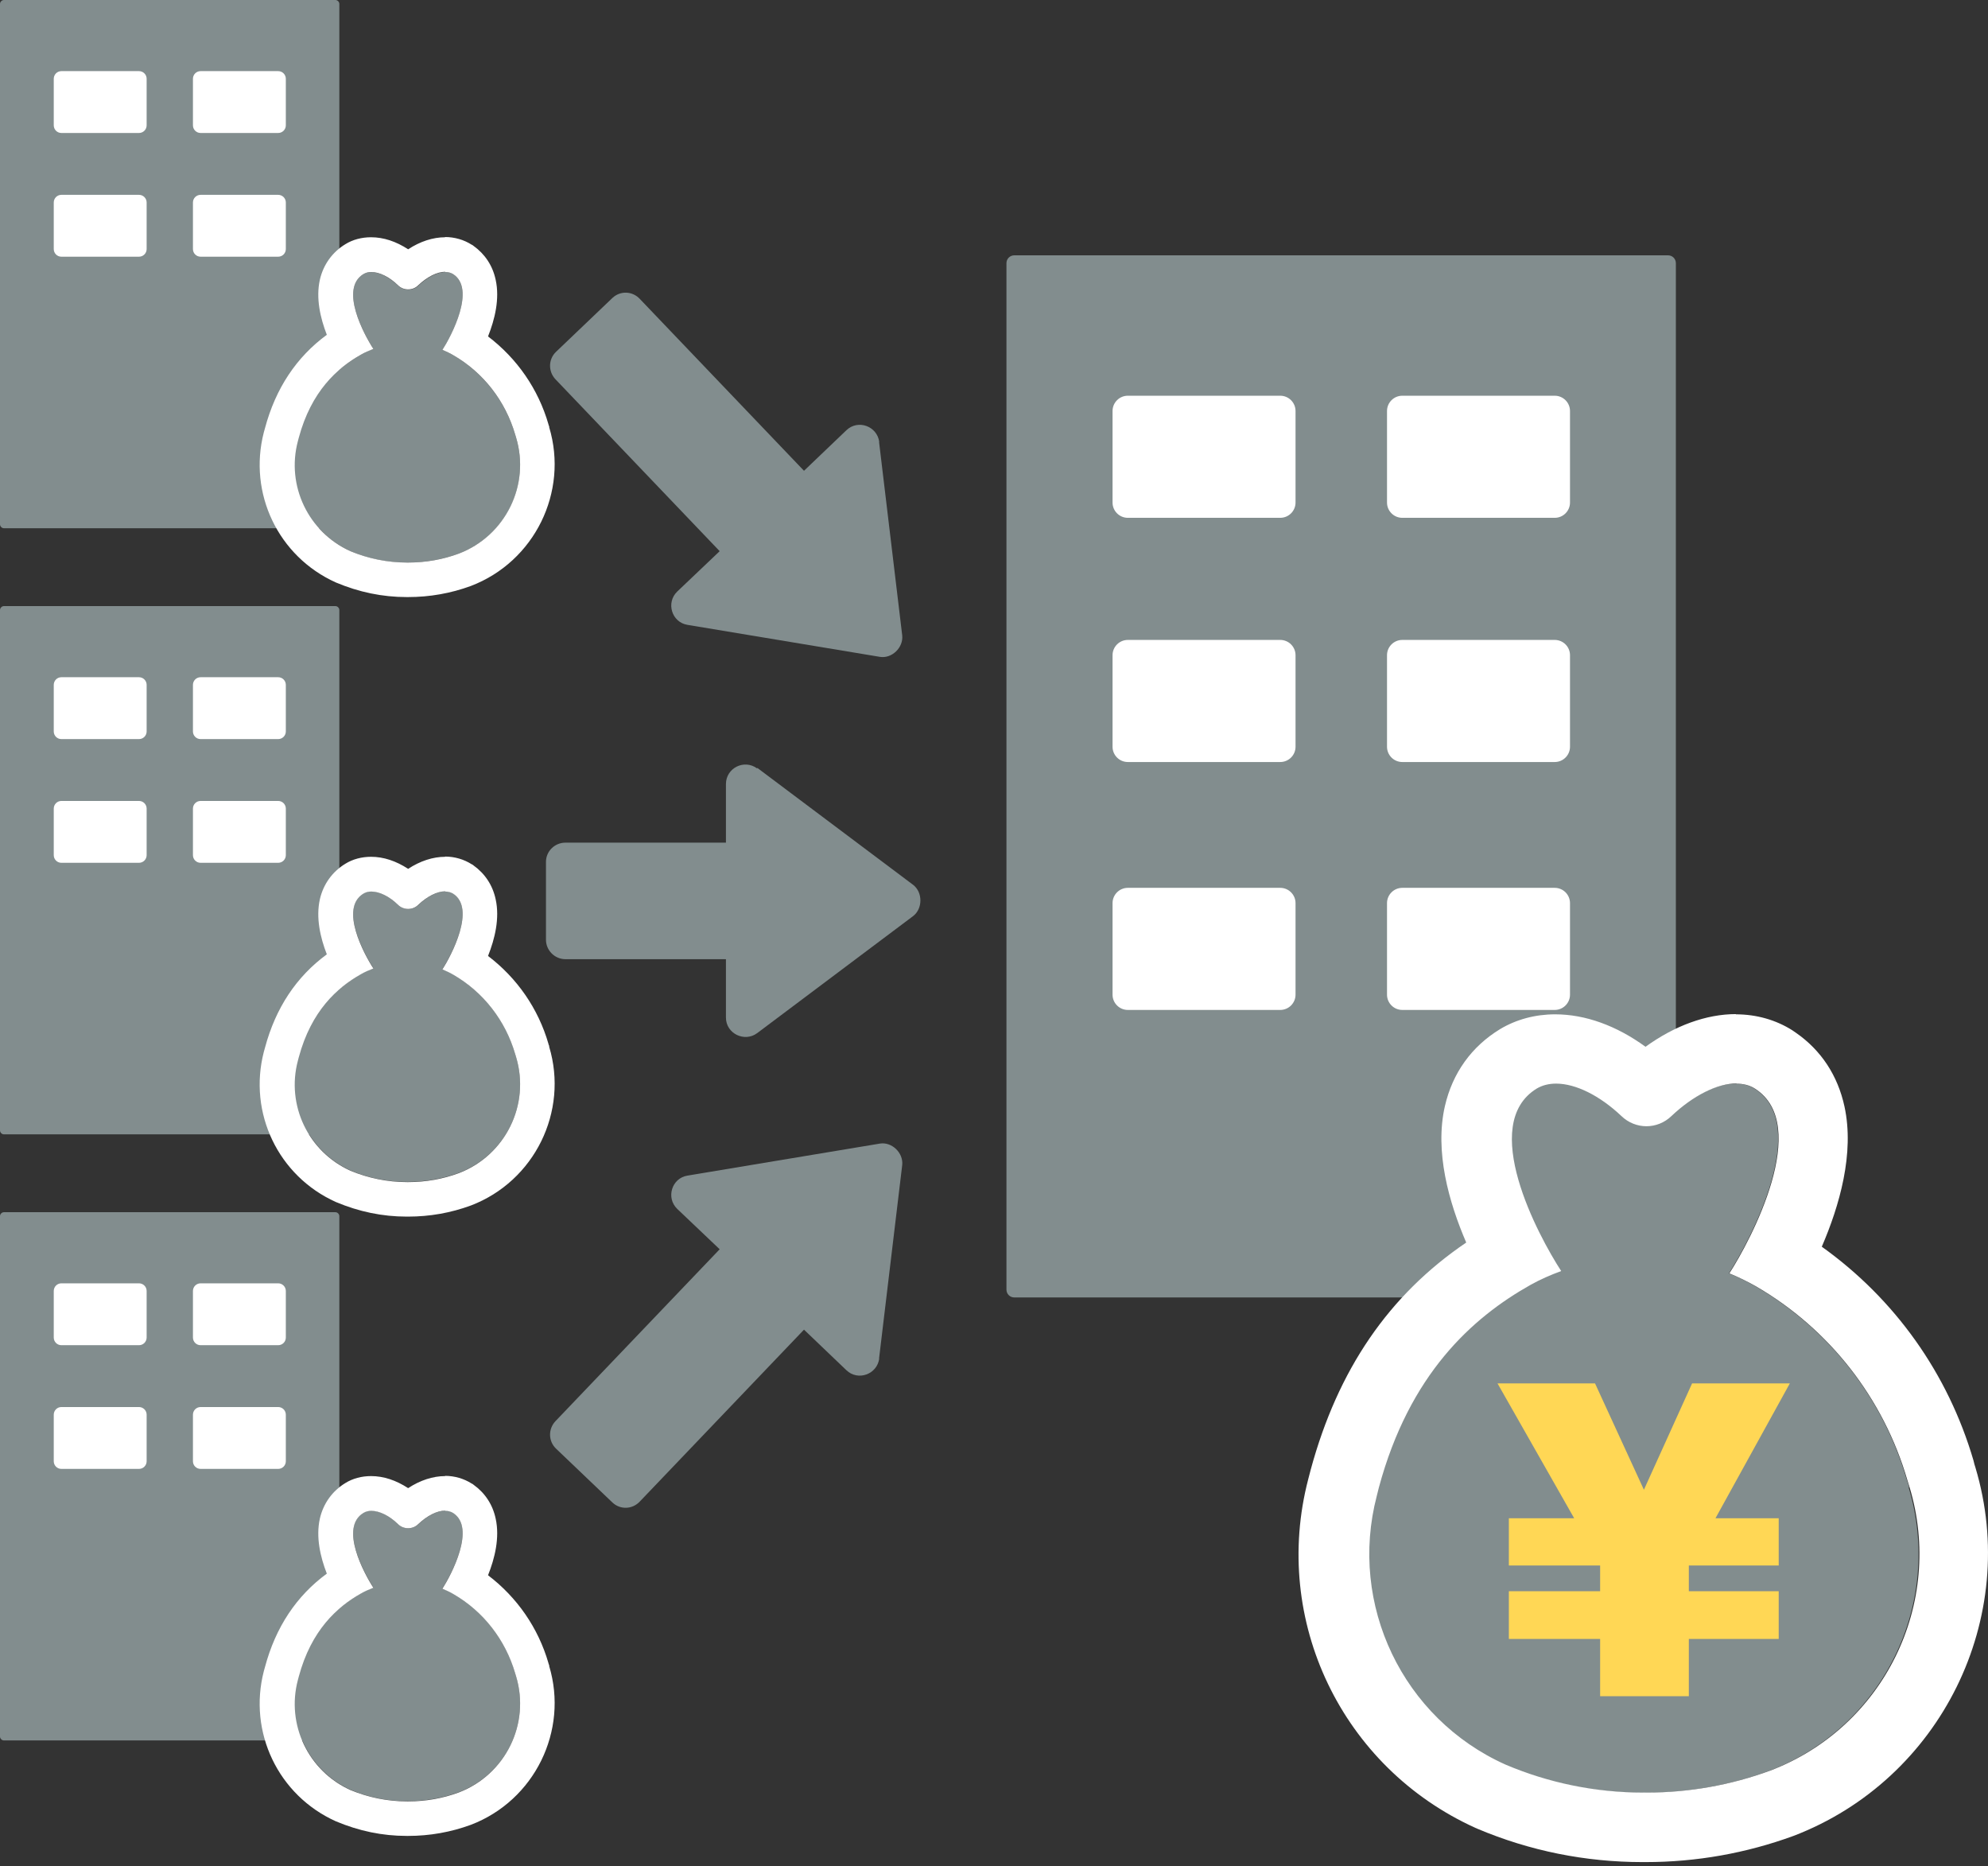 <svg width="130" height="122" viewBox="0 0 130 122" fill="none" xmlns="http://www.w3.org/2000/svg">
<rect x="0" y="0" width="130" height="122" fill="#333333" stroke="none"/>
<path d="M109.074 16.692C109.362 16.692 109.589 16.919 109.589 17.207V84.308C109.589 84.596 109.362 84.823 109.074 84.823H66.329C66.042 84.823 65.814 84.596 65.814 84.308V17.207C65.814 16.919 66.042 16.692 66.329 16.692" fill="#828D8E"/>
<path d="M83.718 41.836H73.752C73.2 41.836 72.752 42.283 72.752 42.836V48.819C72.752 49.371 73.2 49.818 73.752 49.818H83.718C84.27 49.818 84.718 49.371 84.718 48.819V42.836C84.718 42.283 84.27 41.836 83.718 41.836Z" fill="white"/>
<path d="M83.718 25.871H73.752C73.2 25.871 72.752 26.319 72.752 26.871V32.854C72.752 33.406 73.2 33.853 73.752 33.853H83.718C84.27 33.853 84.718 33.406 84.718 32.854V26.871C84.718 26.319 84.27 25.871 83.718 25.871Z" fill="white"/>
<path d="M101.667 41.836H91.7C91.148 41.836 90.7 42.283 90.7 42.836V48.819C90.7 49.371 91.148 49.818 91.7 49.818H101.667C102.219 49.818 102.666 49.371 102.666 48.819V42.836C102.666 42.283 102.219 41.836 101.667 41.836Z" fill="white"/>
<path d="M83.718 58.044H73.752C73.2 58.044 72.752 58.492 72.752 59.044V65.027C72.752 65.579 73.2 66.026 73.752 66.026H83.718C84.27 66.026 84.718 65.579 84.718 65.027V59.044C84.718 58.492 84.27 58.044 83.718 58.044Z" fill="white"/>
<path d="M101.667 58.044H91.7C91.148 58.044 90.7 58.492 90.7 59.044V65.027C90.7 65.579 91.148 66.026 91.7 66.026H101.667C102.219 66.026 102.666 65.579 102.666 65.027V59.044C102.666 58.492 102.219 58.044 101.667 58.044Z" fill="white"/>
<path d="M101.667 25.871H91.7C91.148 25.871 90.7 26.319 90.7 26.871V32.854C90.7 33.406 91.148 33.853 91.7 33.853H101.667C102.219 33.853 102.666 33.406 102.666 32.854V26.871C102.666 26.319 102.219 25.871 101.667 25.871Z" fill="white"/>
<path d="M21.933 79.249C22.069 79.249 22.19 79.37 22.19 79.507V113.527C22.19 113.663 22.069 113.784 21.933 113.784H0.257C0.121 113.784 0 113.663 0 113.527V79.507C0 79.37 0.121 79.249 0.257 79.249" fill="#828D8E"/>
<path d="M9.089 91.987H4.014C3.738 91.987 3.515 92.211 3.515 92.487V95.532C3.515 95.808 3.738 96.031 4.014 96.031H9.089C9.365 96.031 9.589 95.808 9.589 95.532V92.487C9.589 92.211 9.365 91.987 9.089 91.987Z" fill="white"/>
<path d="M9.089 83.899H4.014C3.738 83.899 3.515 84.123 3.515 84.399V87.444C3.515 87.72 3.738 87.944 4.014 87.944H9.089C9.365 87.944 9.589 87.72 9.589 87.444V84.399C9.589 84.123 9.365 83.899 9.089 83.899Z" fill="white"/>
<path d="M18.191 91.987H13.117C12.841 91.987 12.617 92.211 12.617 92.487V95.532C12.617 95.808 12.841 96.031 13.117 96.031H18.191C18.467 96.031 18.691 95.808 18.691 95.532V92.487C18.691 92.211 18.467 91.987 18.191 91.987Z" fill="white"/>
<path d="M18.191 83.899H13.117C12.841 83.899 12.617 84.123 12.617 84.399V87.444C12.617 87.72 12.841 87.944 13.117 87.944H18.191C18.467 87.944 18.691 87.72 18.691 87.444V84.399C18.691 84.123 18.467 83.899 18.191 83.899Z" fill="white"/>
<path d="M21.933 39.624C22.069 39.624 22.19 39.746 22.19 39.882V73.902C22.19 74.038 22.069 74.16 21.933 74.16H0.257C0.121 74.16 0 74.038 0 73.902V39.882C0 39.746 0.121 39.624 0.257 39.624" fill="#828D8E"/>
<path d="M9.089 52.363H4.014C3.738 52.363 3.515 52.587 3.515 52.863V55.908C3.515 56.184 3.738 56.407 4.014 56.407H9.089C9.365 56.407 9.589 56.184 9.589 55.908V52.863C9.589 52.587 9.365 52.363 9.089 52.363Z" fill="white"/>
<path d="M9.089 44.274H4.014C3.738 44.274 3.515 44.498 3.515 44.774V47.819C3.515 48.095 3.738 48.319 4.014 48.319H9.089C9.365 48.319 9.589 48.095 9.589 47.819V44.774C9.589 44.498 9.365 44.274 9.089 44.274Z" fill="white"/>
<path d="M18.191 52.363H13.117C12.841 52.363 12.617 52.587 12.617 52.863V55.908C12.617 56.184 12.841 56.407 13.117 56.407H18.191C18.467 56.407 18.691 56.184 18.691 55.908V52.863C18.691 52.587 18.467 52.363 18.191 52.363Z" fill="white"/>
<path d="M18.191 44.274H13.117C12.841 44.274 12.617 44.498 12.617 44.774V47.819C12.617 48.095 12.841 48.319 13.117 48.319H18.191C18.467 48.319 18.691 48.095 18.691 47.819V44.774C18.691 44.498 18.467 44.274 18.191 44.274Z" fill="white"/>
<path d="M21.933 0C22.069 0 22.19 0.121 22.19 0.257V34.278C22.19 34.414 22.069 34.535 21.933 34.535H0.257C0.121 34.535 0 34.414 0 34.278V0.257C0 0.121 0.121 0 0.257 0" fill="#828D8E"/>
<path d="M9.089 12.738H4.014C3.738 12.738 3.515 12.962 3.515 13.238V16.283C3.515 16.559 3.738 16.782 4.014 16.782H9.089C9.365 16.782 9.589 16.559 9.589 16.283V13.238C9.589 12.962 9.365 12.738 9.089 12.738Z" fill="white"/>
<path d="M9.089 4.65H4.014C3.738 4.65 3.515 4.874 3.515 5.15V8.194C3.515 8.47 3.738 8.694 4.014 8.694H9.089C9.365 8.694 9.589 8.47 9.589 8.194V5.15C9.589 4.874 9.365 4.65 9.089 4.65Z" fill="white"/>
<path d="M18.191 12.738H13.117C12.841 12.738 12.617 12.962 12.617 13.238V16.283C12.617 16.559 12.841 16.782 13.117 16.782H18.191C18.467 16.782 18.691 16.559 18.691 16.283V13.238C18.691 12.962 18.467 12.738 18.191 12.738Z" fill="white"/>
<path d="M18.191 4.65H13.117C12.841 4.65 12.617 4.874 12.617 5.15V8.194C12.617 8.47 12.841 8.694 13.117 8.694H18.191C18.467 8.694 18.691 8.47 18.691 8.194V5.15C18.691 4.874 18.467 4.65 18.191 4.65Z" fill="white"/>
<path d="M33.747 28.598C33.747 28.598 33.702 28.461 33.687 28.401C33.05 26.22 31.596 24.357 29.642 23.221C29.415 23.084 29.173 22.978 28.93 22.872C29.506 21.978 31.142 18.904 29.627 17.919C29.082 17.571 28.158 17.919 27.37 18.661C26.992 19.025 26.401 19.025 26.022 18.661C25.235 17.904 24.311 17.586 23.765 17.919C22.19 18.873 23.796 21.842 24.417 22.811C24.129 22.918 23.856 23.039 23.599 23.19C22.039 24.069 20.357 25.568 19.539 28.613C19.524 28.689 19.494 28.764 19.479 28.84C18.721 31.763 20.175 34.793 22.917 36.035C24.099 36.535 25.386 36.792 26.674 36.777C27.825 36.777 28.946 36.58 30.021 36.186C33.066 35.02 34.686 31.718 33.747 28.598Z" fill="#828D8E"/>
<path d="M29.112 17.783C29.309 17.783 29.476 17.828 29.627 17.919C31.142 18.889 29.506 21.979 28.93 22.872C29.173 22.978 29.415 23.084 29.642 23.221C31.611 24.357 33.05 26.22 33.687 28.401C33.687 28.401 33.732 28.537 33.747 28.598C34.686 31.718 33.05 35.02 30.021 36.186C28.961 36.58 27.84 36.777 26.704 36.777H26.613C25.341 36.777 24.083 36.52 22.917 36.035C20.16 34.793 18.706 31.748 19.479 28.84C19.494 28.764 19.524 28.689 19.539 28.613C20.357 25.584 22.039 24.069 23.599 23.19C23.856 23.039 24.144 22.918 24.417 22.812C23.796 21.857 22.19 18.873 23.765 17.919C23.917 17.828 24.083 17.783 24.28 17.783C24.811 17.783 25.462 18.101 26.022 18.646C26.204 18.828 26.446 18.919 26.689 18.919C26.931 18.919 27.173 18.828 27.355 18.646C27.931 18.101 28.582 17.768 29.112 17.768M29.112 15.511C28.309 15.511 27.476 15.783 26.689 16.298C25.901 15.783 25.083 15.511 24.265 15.511C23.659 15.511 23.069 15.662 22.584 15.965C21.736 16.48 21.145 17.298 20.918 18.283C20.645 19.494 20.948 20.797 21.372 21.888C19.388 23.342 18.025 25.387 17.328 27.992L17.252 28.265C16.222 32.248 18.191 36.383 21.963 38.08C23.478 38.716 25.007 39.034 26.598 39.034H26.689C28.097 39.034 29.476 38.792 30.794 38.307C34.959 36.717 37.186 32.157 35.913 27.931V27.871C35.913 27.871 35.868 27.795 35.868 27.75C35.201 25.432 33.808 23.433 31.914 21.994C32.354 20.888 32.687 19.54 32.414 18.298C32.217 17.359 31.702 16.601 30.96 16.071C30.93 16.041 30.884 16.011 30.839 15.995C30.339 15.677 29.733 15.496 29.097 15.496L29.112 15.511Z" fill="white"/>
<path d="M33.747 69.086C33.747 69.086 33.702 68.95 33.687 68.889C33.05 66.708 31.596 64.845 29.642 63.709C29.415 63.572 29.173 63.466 28.93 63.36C29.506 62.467 31.142 59.392 29.627 58.407C29.082 58.059 28.158 58.407 27.37 59.15C26.992 59.513 26.401 59.513 26.022 59.15C25.235 58.392 24.311 58.074 23.765 58.407C22.19 59.362 23.796 62.33 24.417 63.3C24.129 63.406 23.856 63.527 23.599 63.678C22.039 64.557 20.357 66.056 19.539 69.101C19.524 69.177 19.494 69.252 19.479 69.328C18.721 72.252 20.175 75.281 22.917 76.523C24.099 77.023 25.386 77.28 26.674 77.265C27.825 77.265 28.946 77.068 30.021 76.674C33.066 75.508 34.686 72.206 33.747 69.086Z" fill="#828D8E"/>
<path d="M29.112 58.286C29.309 58.286 29.476 58.332 29.627 58.422C31.142 59.392 29.506 62.482 28.93 63.376C29.173 63.482 29.415 63.588 29.642 63.724C31.611 64.86 33.05 66.723 33.687 68.904C33.687 68.904 33.732 69.041 33.747 69.101C34.686 72.221 33.05 75.523 30.021 76.69C28.961 77.084 27.84 77.281 26.704 77.281H26.613C25.341 77.281 24.083 77.023 22.917 76.538C20.16 75.296 18.706 72.252 19.479 69.344C19.494 69.268 19.524 69.192 19.539 69.116C20.357 66.087 22.039 64.572 23.599 63.694C23.856 63.542 24.144 63.421 24.417 63.315C23.796 62.361 22.19 59.377 23.765 58.422C23.917 58.332 24.083 58.286 24.28 58.286C24.811 58.286 25.462 58.604 26.022 59.15C26.204 59.331 26.446 59.422 26.689 59.422C26.931 59.422 27.173 59.331 27.355 59.15C27.931 58.604 28.582 58.271 29.112 58.271M29.112 56.014C28.309 56.014 27.476 56.287 26.689 56.802C25.901 56.287 25.083 56.014 24.265 56.014C23.659 56.014 23.069 56.166 22.584 56.469C21.736 56.984 21.145 57.801 20.918 58.786C20.645 59.998 20.948 61.3 21.372 62.391C19.388 63.845 18.025 65.89 17.328 68.495L17.252 68.768C16.222 72.752 18.191 76.887 21.963 78.583C23.478 79.219 25.007 79.537 26.598 79.537H26.689C28.097 79.537 29.476 79.295 30.794 78.81C34.959 77.22 37.186 72.661 35.913 68.435V68.374C35.913 68.374 35.868 68.298 35.868 68.253C35.201 65.935 33.808 63.936 31.914 62.497C32.354 61.391 32.687 60.043 32.414 58.801C32.217 57.862 31.702 57.105 30.96 56.575C30.93 56.544 30.884 56.514 30.839 56.499C30.339 56.181 29.733 55.999 29.097 55.999L29.112 56.014Z" fill="white"/>
<path d="M33.747 109.573C33.747 109.573 33.702 109.437 33.687 109.376C33.05 107.195 31.596 105.332 29.642 104.196C29.415 104.06 29.173 103.954 28.93 103.848C29.506 102.954 31.142 99.879 29.627 98.895C29.082 98.546 28.158 98.895 27.37 99.637C26.992 100 26.401 100 26.022 99.637C25.235 98.879 24.311 98.561 23.765 98.895C22.19 99.849 23.796 102.818 24.417 103.787C24.129 103.893 23.856 104.014 23.599 104.166C22.039 105.044 20.357 106.544 19.539 109.588C19.524 109.664 19.494 109.74 19.479 109.816C18.721 112.739 20.175 115.768 22.917 117.01C24.099 117.51 25.386 117.768 26.674 117.753C27.825 117.753 28.946 117.556 30.021 117.162C33.066 115.996 34.686 112.693 33.747 109.573Z" fill="#828D8E"/>
<path d="M29.112 98.773C29.309 98.773 29.476 98.819 29.627 98.91C31.142 99.879 29.506 102.969 28.93 103.863C29.173 103.969 29.415 104.075 29.642 104.211C31.611 105.347 33.05 107.21 33.687 109.392C33.687 109.392 33.732 109.528 33.747 109.588C34.686 112.709 33.05 116.011 30.021 117.177C28.961 117.571 27.84 117.768 26.704 117.768H26.613C25.341 117.768 24.083 117.51 22.917 117.026C20.16 115.784 18.706 112.739 19.479 109.831C19.494 109.755 19.524 109.679 19.539 109.604C20.357 106.574 22.039 105.06 23.599 104.181C23.856 104.03 24.144 103.908 24.417 103.802C23.796 102.848 22.19 99.864 23.765 98.91C23.917 98.819 24.083 98.773 24.28 98.773C24.811 98.773 25.462 99.092 26.022 99.637C26.204 99.819 26.446 99.909 26.689 99.909C26.931 99.909 27.173 99.819 27.355 99.637C27.931 99.092 28.582 98.758 29.112 98.758M29.112 96.501C28.309 96.501 27.476 96.774 26.689 97.289C25.901 96.774 25.083 96.501 24.265 96.501C23.659 96.501 23.069 96.653 22.584 96.956C21.736 97.471 21.145 98.289 20.918 99.273C20.645 100.485 20.948 101.788 21.372 102.878C19.388 104.332 18.025 106.377 17.328 108.983L17.252 109.255C16.222 113.239 18.191 117.374 21.963 119.07C23.478 119.707 25.007 120.025 26.598 120.025H26.689C28.097 120.025 29.476 119.782 30.794 119.298C34.959 117.707 37.186 113.148 35.913 108.922V108.861C35.913 108.861 35.868 108.786 35.868 108.74C35.201 106.423 33.808 104.423 31.914 102.984C32.354 101.879 32.687 100.531 32.414 99.288C32.217 98.349 31.702 97.592 30.96 97.062C30.93 97.032 30.884 97.001 30.839 96.986C30.339 96.668 29.733 96.486 29.097 96.486L29.112 96.501Z" fill="white"/>
<path d="M49.516 50.197L59.71 57.846C60.346 58.331 60.346 59.406 59.71 59.891L49.516 67.54C48.683 68.161 47.471 67.57 47.471 66.525V62.708H36.974C36.278 62.708 35.702 62.133 35.702 61.436V56.346C35.702 55.65 36.278 55.089 36.974 55.089H47.471V51.257C47.471 50.212 48.668 49.606 49.516 50.242V50.197Z" fill="#828D8E"/>
<path d="M57.483 28.885L58.997 41.533C59.088 42.335 58.316 43.078 57.528 42.941L44.956 40.851C43.926 40.684 43.532 39.397 44.289 38.67L47.061 36.034L36.322 24.795C35.837 24.28 35.853 23.477 36.368 22.993L40.048 19.479C40.563 18.994 41.351 19.024 41.836 19.539L52.575 30.778L55.347 28.128C56.104 27.401 57.361 27.855 57.498 28.9L57.483 28.885Z" fill="#828D8E"/>
<path d="M57.483 88.822L58.997 76.174C59.088 75.371 58.316 74.629 57.528 74.765L44.956 76.856C43.926 77.022 43.532 78.31 44.289 79.037L47.061 81.672L36.322 92.911C35.837 93.426 35.853 94.229 36.368 94.714L40.048 98.228C40.563 98.713 41.351 98.682 41.836 98.167L52.575 86.928L55.347 89.579C56.104 90.306 57.361 89.852 57.498 88.806L57.483 88.822Z" fill="#828D8E"/>
<path d="M124.842 97.228C124.796 97.061 124.751 96.91 124.69 96.743C123.145 91.411 119.601 86.882 114.799 84.095C114.239 83.777 113.663 83.489 113.057 83.247C114.466 81.066 118.45 73.538 114.739 71.175C113.406 70.327 111.134 71.16 109.225 72.977C108.316 73.871 106.862 73.871 105.938 72.977C104.03 71.145 101.773 70.357 100.425 71.175C96.593 73.492 100.485 80.763 102.015 83.111C101.333 83.368 100.652 83.656 100.001 84.019C96.183 86.17 92.109 89.836 90.094 97.258C90.049 97.44 90.004 97.621 89.958 97.803C88.095 104.922 91.655 112.36 98.365 115.374C101.258 116.601 104.378 117.222 107.529 117.207C110.316 117.207 113.088 116.737 115.708 115.768C123.13 112.935 127.098 104.847 124.811 97.243L124.842 97.228Z" fill="#828D8E"/>
<path d="M113.526 70.842C113.996 70.842 114.42 70.948 114.768 71.175C118.479 73.553 114.496 81.066 113.087 83.247C113.678 83.49 114.268 83.778 114.829 84.096C119.63 86.883 123.16 91.412 124.72 96.743C124.765 96.91 124.826 97.061 124.871 97.228C127.158 104.832 123.19 112.92 115.768 115.753C113.178 116.707 110.436 117.192 107.679 117.192H107.589C107.589 117.192 107.498 117.192 107.467 117.192C104.362 117.192 101.287 116.571 98.44 115.359C91.73 112.345 88.17 104.907 90.033 97.788C90.079 97.607 90.124 97.425 90.169 97.243C92.169 89.836 96.259 86.156 100.076 84.005C100.727 83.641 101.393 83.353 102.09 83.096C100.575 80.763 96.668 73.493 100.5 71.16C100.863 70.948 101.287 70.842 101.757 70.842C103.044 70.842 104.62 71.63 106.028 72.963C106.483 73.402 107.074 73.629 107.664 73.629C108.255 73.629 108.846 73.402 109.3 72.963C110.709 71.63 112.299 70.827 113.572 70.827M113.526 66.298C111.572 66.298 109.512 67.055 107.604 68.434C105.71 67.055 103.665 66.313 101.696 66.313C100.394 66.313 99.152 66.646 98.091 67.282C96.228 68.418 94.986 70.145 94.486 72.311C93.805 75.28 94.744 78.597 95.88 81.233C90.806 84.671 87.489 89.548 85.716 96.062C85.656 96.274 85.61 96.486 85.55 96.698C83.141 105.937 87.746 115.556 96.501 119.509C96.531 119.509 96.561 119.539 96.607 119.555C100.045 121.009 103.681 121.736 107.407 121.736H107.558H107.619C110.921 121.736 114.177 121.16 117.283 120.024C126.931 116.328 132.127 105.756 129.173 95.925C129.158 95.865 129.127 95.789 129.112 95.728C129.097 95.653 129.067 95.562 129.052 95.486C127.386 89.791 123.902 84.913 119.131 81.505C120.282 78.84 121.281 75.401 120.615 72.341C120.176 70.312 119.085 68.661 117.449 67.525C117.373 67.464 117.283 67.419 117.207 67.358C116.131 66.677 114.859 66.313 113.511 66.313L113.526 66.298Z" fill="white"/>
<path d="M97.941 90.442H104.303L107.499 97.395L110.649 90.442H117.041L112.179 99.258H116.314V102.348H110.437V104.029H116.314V107.149H110.437V110.891H104.636V107.149H98.668V104.029H104.636V102.348H98.668V99.258H102.939L97.926 90.442H97.941Z" fill="#FFD755"/>
</svg>
